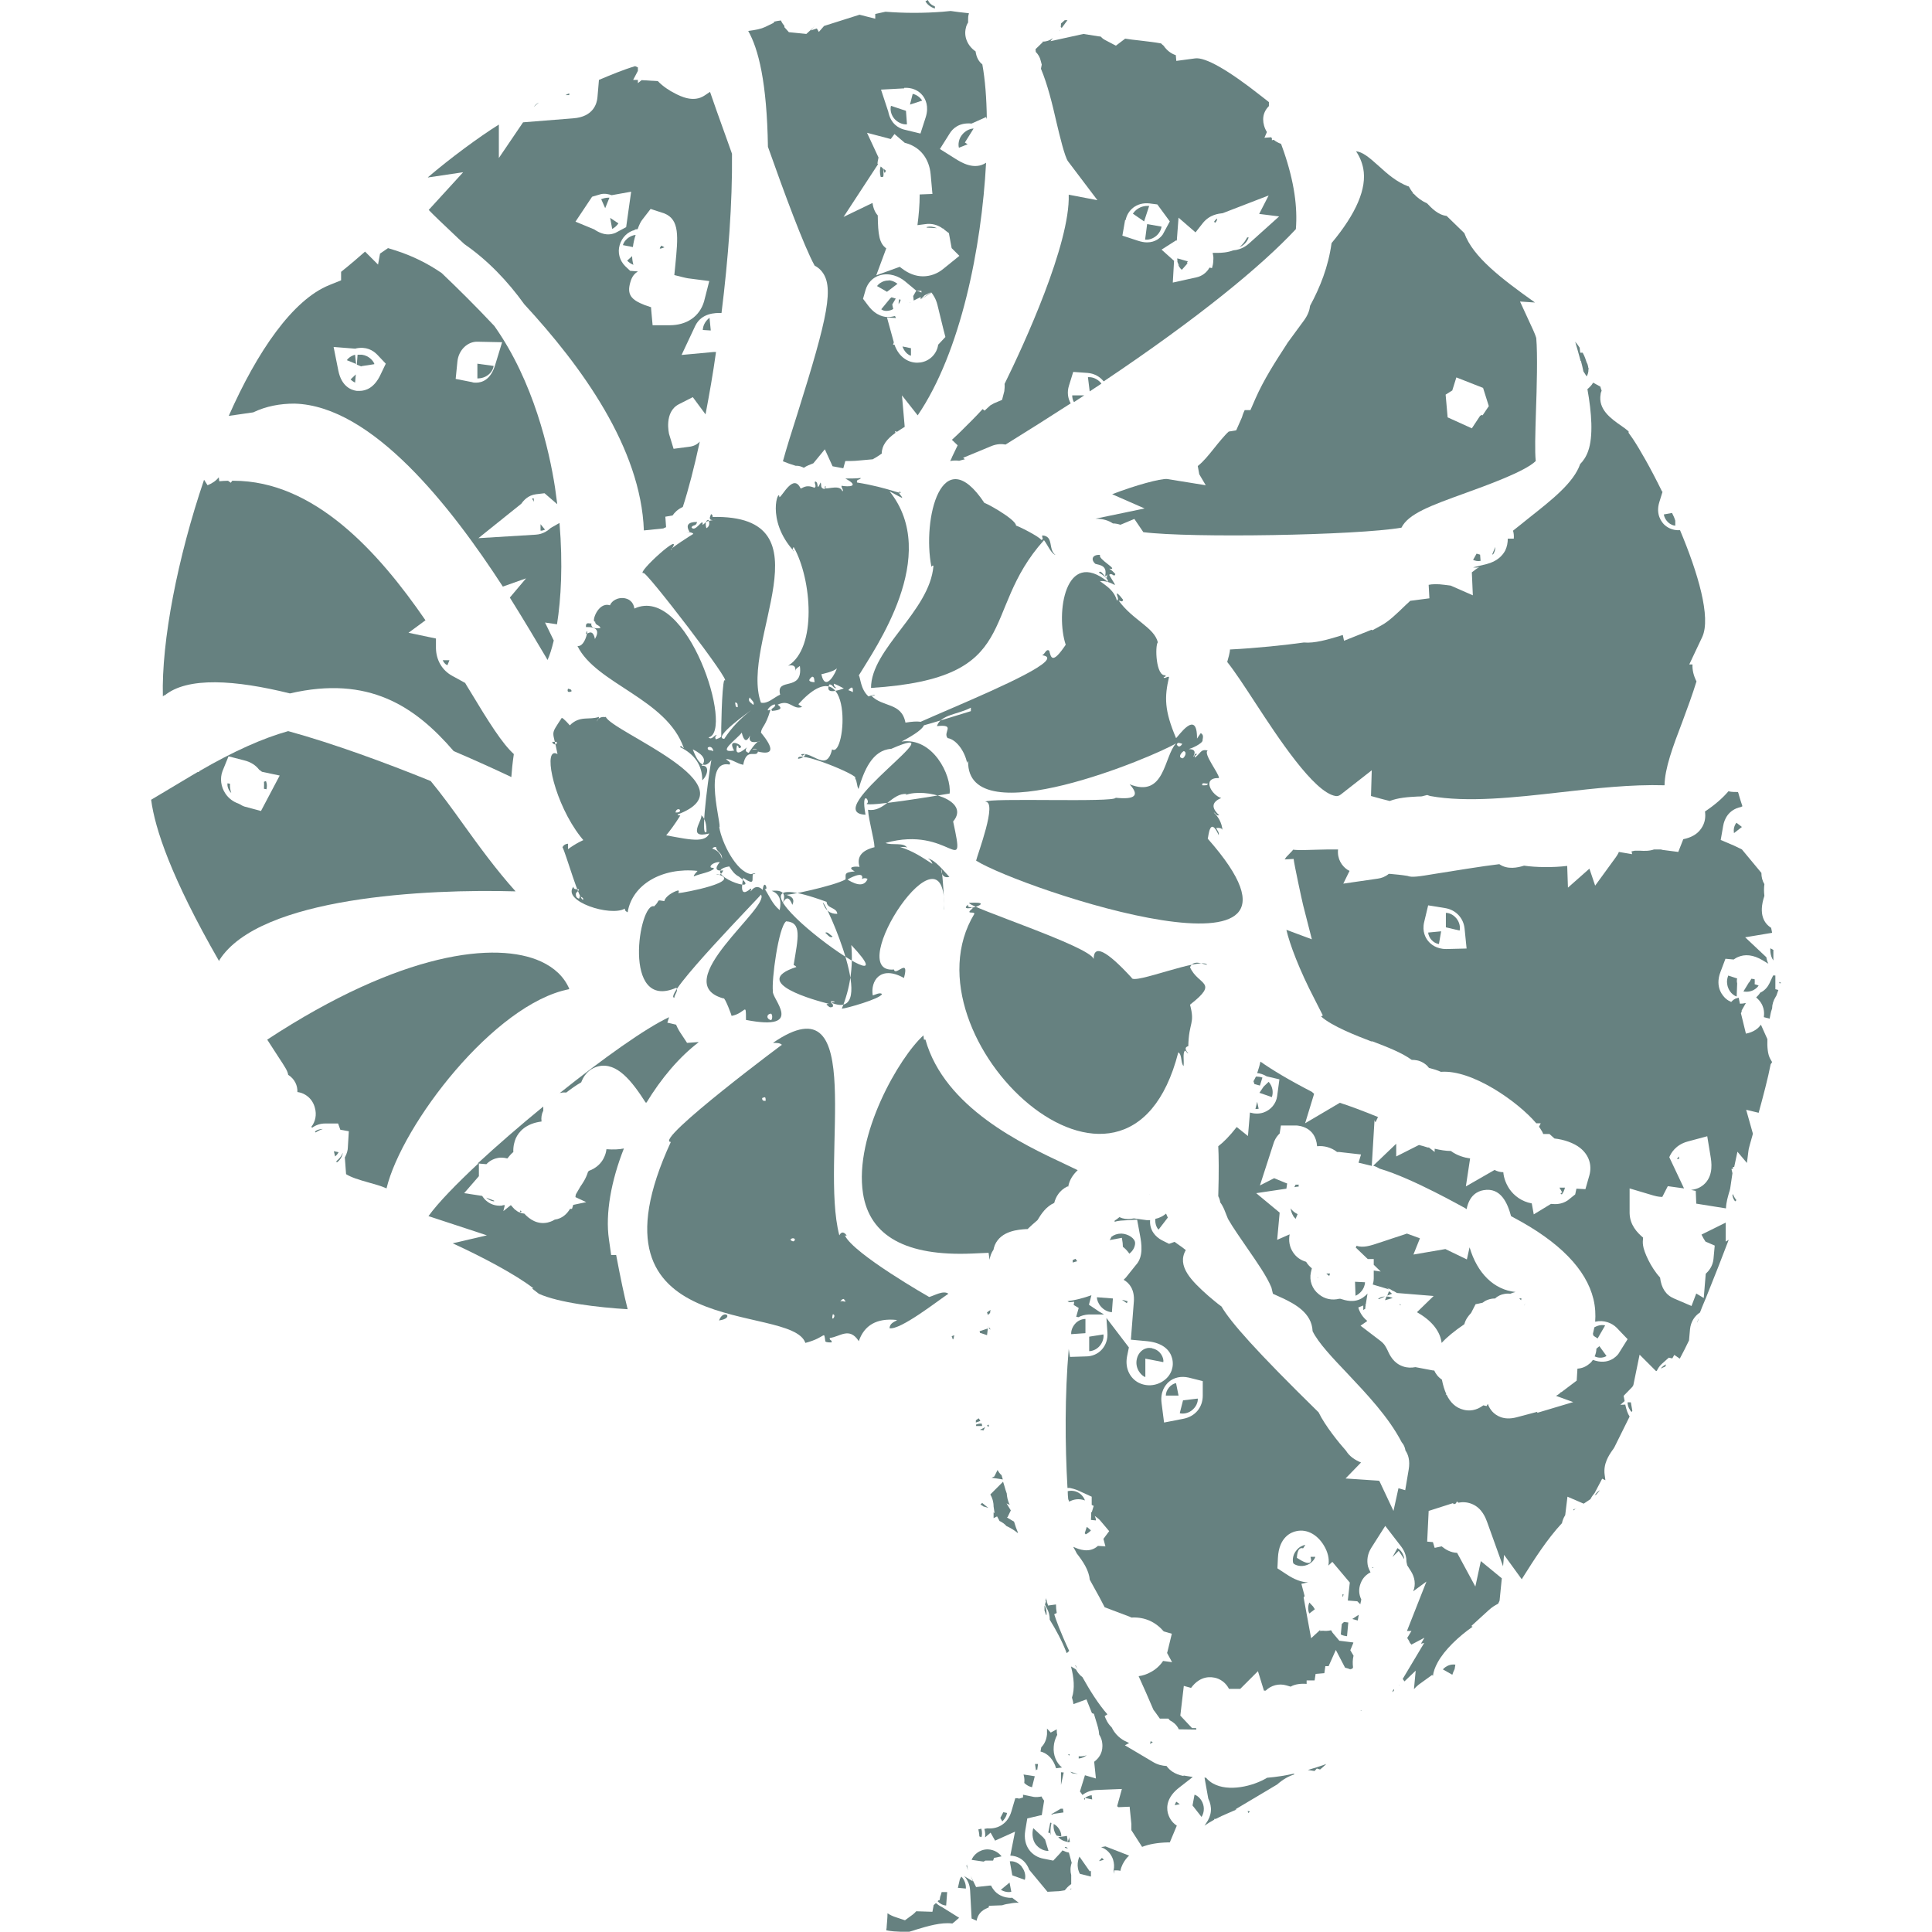 <?xml version="1.0" encoding="UTF-8"?>
<svg xmlns="http://www.w3.org/2000/svg" id="a" width="180" height="180" viewBox="0 0 65.29 77.4"><defs><style>.b{fill-rule:evenodd;}.b,.c{fill:#668180;stroke-width:0px;}</style></defs><path class="b" d="M38.29,23.18s-.02-.1.04-.18c-.03.02-.04.08-.11.07.09-.41-.2-.43-.39-.48-.19-.16-.14-.38.19-.36-.13.16.81.63.36.55.1.06.18.14.25.22-.06.16-.12-.08-.25.03.45.75.2.21-.37.25.25.19.57.37.68.78.11-.06-.02-.2,0-.29.11.06.17.17.25.26-.03.11-.1.04-.18.03.56.78,1.42,1.07,1.57,1.67-.12.14-.08,1.39.31,1.32.01.06-.03.07-.08.07.04.11.13-.04.22,0-.19.81-.19,1.34.28,2.45.06-.02.85-1.22.84.02.05-.08.1-.15.15-.22.12.07.09.16.07.29.03.07-.26.26-.55.35.23,0,.29.1.18.3.07-.01.03-.14.14-.11,0,.07-.1.04-.08.15.24-.16.23-.36.52-.28-.2.11.45.91.45,1.1-.72-.02-.28.7.09.8-.38.16-.41.39-.08.69-.14.03-.13-.09-.22-.11.2.19.32.42.35.7-.03-.08-.13-.09-.25-.08.03.1.12.15.1.29-.36-.8-.41.06-.44.14,5.63,6.38-7.43,2.03-9.28.88.05-.24.87-2.38.37-2.36.09-.17,5.2.04,5.22-.16.78.08.97-.09.56-.54,1.42.57,1.37-1.12,1.86-1.64-.83.51-8.38,3.7-8.33.72-.03,0-.03.04-.04.07-.1-.5-.45-.95-.78-1-.21-.24.35-.56-.43-.48.15-.47.87-.47,1.36-.74v.14c-7.76,2.42,4.81-2,2.85-2.24.12-.03.16-.28.29-.18.07.26.11.58.66-.24-.41-1.23-.03-3.91,1.69-2.52.03-.12-.22-.29-.36-.37.08-.14.22.17.32.22M42.11,31.46c.1,0,.22.02.22-.07-.08.02-.25-.07-.22.07M41.37,30.09c-.08.04-.27.26-.04.29.07-.04.19-.24.04-.29M41.09,29.83c.06.11.14.1.22-.03-.08-.02-.19-.09-.22.03"/><path class="b" d="M41.55,41.91c-.14.04-.14.13,0,.29-.07-.01-.07-.1-.14-.11-.09.13-.02.42-.05.62-.12-.13-.05-.46-.21-.55-2.05,8-11.17-.6-8.17-5.55,0-.12-.4.05-.07-.22-.03-.08-.23,0-.18-.15-.51.4,1.33-.15.04-.07-.05.17,4.84,1.74,4.99,2.25,0-.6.51-.35,1.52.75.04.3,2.78-.84,3.03-.52-.16,0-.53-.24-.69.1.33.74,1.19.57,0,1.5.21.79-.05.67-.07,1.68"/><path class="b" d="M35.66,21.63c.12-.03.02-.07.04-.18.48.03.22.56.53.78-.17-.04-.32-.41-.46-.59-2.63,2.92-.76,5.53-6.93,5.92,0-1.57,2.35-3.07,2.5-4.88-.01-.05-.07,0-.08.03-.38-1.93.42-5.13,2.13-2.55-.08-.09,1.27.64,1.26.9.02-.02.93.43,1.01.57"/><path class="b" d="M30.22,31.85c.81-.3,2.62.22,1.91,1.06.52,2.42-.11.13-2.71.86.25.11.75-.04.87.2-.05-.06-.19-.03-.29-.04.53.17.85.39,1.3.68-.03-.1-.1-.17-.18-.22.31.08.61.48.86.74-.19.05-.3-.04-.33-.26.03-.34.16,1.71.12,1.57.13-3.85-4.1,2.61-2.01,2.4.05.3.63-.52.4.34-.95-.53-1.35.13-1.25.7.1-.03.28-.13.37-.06-.04.19-1.47.59-1.61.59.33-.81.46-1.67.38-2.55,2.97,3.15-6.68-3.81-.99-1.73.02.28.4.21.43.48-.29.01-.48-.14-.58-.45.1-.06,2.27,4.77.36,4.02,0-.04.07-.03.11-.03,0-.05-.09-.03-.14-.04-.02.12.11.08.07.22-.14.07-.16-.02-.25-.08,0-.04.07-.03.11-.03-.53-.13-3.24-.86-1.32-1.48-.03-.04-.06-.06-.11-.08.18-1.1.34-1.71-.3-1.75-.31.23-.59,2.38-.53,2.8-.08.27,1.34,1.62-1.08,1.15,0-.76,0-.27-.58-.16.04.05-.28-.79-.32-.7-2.26-.62,1.89-3.66,1.5-4.16.02.02-3.99,4.1-3.47,4.13.01-.14.17-.27.08-.4-2.2.97-1.49-3.46-.89-3.26.27-.25.05-.27.41-.21.03-.18.35-.38.56-.43.04.05.01.06,0,.11.17,0,2.73-.48,1.51-.77.12.08.22.03.29-.14-.3.04-.35-.08-.14-.33-.05-.02-.35.04-.37.18,0,.07.12.02.14.08-.15.15-.53.19-.81.31,0-.07.08-.13.15-.22-1.41-.15-2.62.54-2.8,1.66-.05-.03-.12-.06-.11-.15-.58.34-2.54-.3-2.06-.88,0,.23.42-.04.1.26-.02.13.03.19.11.22.04,0,.03-.06.04-.11.04.06.15.05.14.15-.15.09-.69-1.84-.83-2.1.04-.08.11-.13.22-.14,0,.07,0,.15,0,.22,2.34-1.72,5.27.28,5.66-.63-.93.24-.25-.55-.32-.73.16.13.21.37.21.66-.31.36.2-3.02.2-2.88-.26.37-.51.23-.75-.42.44.22.56.44.35.66.34-.04.25.38.03.58,0-.6-.3-1.04-.89-1.33.04-.11.1.04.15.04-.68-1.98-3.52-2.57-4.26-4.09.35.05.47-.88.34-.51,0,.12.26-.27.36.23.19-.33.08-.49-.36-.48-.02-.28.23-.06.22-.18-.04.19.08.26.36.22-.03-.13-.22-.1-.21-.26-.17.07.1-.81.59-.65.17-.4.91-.42.98.13,2.13-.99,4.01,4.96,2.97,5.16.13.13.22-.09.33-.1-.06.08-.08.07-.04.18.08-.03.16-.05.22-.11-.01-.12.02-2,.12-2.26.44.27-3.22-4.5-3.24-4.29-.32.03,1.71-1.81,1.11-.93-.13,0,.88-.64.89-.64-.03-.11-.63-.08-.15-.08-.16-.27-.06-.4.3-.4-.03.19-.18.1-.22.22.15.23.49-.45.44-.1.18-.11.04-.15.55-.21-.24.05-.31-.01-.22-.19,0-.08.1.02.07.08,4.8-.1,1.07,5.01,1.94,7.44.28.06.53-.22.77-.32-.19-.73.93-.08.79-1.15-.07.06-.17.09-.18.21.02-.2-.07-.27-.29-.22,1.16-.71.95-3.45.23-4.74-.06-.03-.06.17,0,.15-1.15-1.26-.59-2.57-.58-2.16.11-.02.56-.98.85-.35.08,0,.2-.18.55-.03.12-.05-.04-.22.04-.25.09.02.08.14.1.22.06-.03.07-.12.11-.18.05.1-.03.21.14.26.03,0,.11-.12.04-.11-.12.24.58-.14.69.2.08-.02-.05-.14-.03-.22.27.05.77.04.15-.29.21,0,.42,0,.62-.02-.02.09-.19.03-.15.18,1.3.21,1.92.55,1.71.36-.09.07.09.17.1.26-.17-.08-.34-.18-.51-.27,2.07,2.58-.59,6.31-1.23,7.38.07.07.06.55.39.84.32-.12.32-.02.11-.03.47.48,1.21.26,1.37,1.08,1.04-.17.99.16-.16.76,1.25-.19,2.01,1.34,1.93,2.08-.58.1-3.25.54-3.33.41.2-.07-.24-.66-.04.44-1.92-.08,3.89-3.89,1.03-2.64-.76.05-1.09.87-1.31,1.61-.08-.14-.04-.26-.14-.44.24-.07-2.38-1.17-2.28-.77.14-.02.24-.07.3-.18-.12,0-.11.12-.18,0,.46-.13,1.02.75,1.24-.2.57.4.9-4.28-1.35-1.81.04.05.1.07.15.11-.38.14-.48-.33-.98-.09.2.14.13.22-.22.25-.11-.1.14-.12.12-.25-.06-.04-.26.1-.3.21.02.05.05-.01.11,0-.2.69-.35.66-.38.91.54.65.5.91-.12.76-.06.27-.46-.19-.59.53-.28-.06-.45-.23-.69-.23.05.07.23.12.14.22-1.12-.23-.28,2.52-.41,2.51.1.61.67,1.78,1.27,1.88.28-.08.16,0,.08,0-.06.21.12.49-.41.14.08-.08-.26.94.32.44.06.02-.01.05,0,.11.15-.21.31-.23.48-.06.06-.49.25.06.08-.04.2.3.3.6.6.85.09-.41-.02-.66-.32-.77.46-.05.6.12.43.52.14-.3.27-.29.4.04.1-.22,0-.35-.29-.41-.06.08,1.98-.35,2.42-.61.02-.2-.09-.28.37-.32-.36-.19.04-.21.19-.18-.12-.4.08-.66.6-.79-.01-.32-.23-1.05-.26-1.5.65.11.97-.69,1.55-.63M16.84,27.7c.01-.09-.07-.09-.14-.11-.04.12,0,.16.14.11M23.36,30.08c-.36-.63.56-.13.18-.11,0-.06-.03-.1-.07-.11-.08.35.05.38.4.08-.08.11-.06.18.07.22,0,0,.32-.51.45-.47-.33.1-.46.02-.4-.22-.13.27-.24.24-.33-.12-.17.25-1.05.84-.3.72M28.48,35.21c.1-.36-.56,0-.58.03.42.26.68.25.8-.02-.04-.05-.17-.05-.22,0M27.93,27.65s.13.04.18.08c.02-.22-.04-.24-.18-.08M27.47,26.77c-.08.13-.65.25-.62.24.17.79.62-.16.62-.24M27.17,27.42c-.13.29.06.35.58.16-.13-.07-.26-.14-.4-.19-.01.11.06.13.1.18-.15,0-.13-.16-.29-.15M27.01,37.37c.07.05.19.24.29.15-.08-.05-.22-.22-.29-.15M26.48,27.11c-.18.14-.14.21.1.22-.02-.09,0-.22-.1-.22M24.84,40.61c-.18,0-.22.21,0,.26.05-.05.06-.2,0-.26M24.09,30.02c.41,0,0-.05,0,0M23.98,27.94c-.1.16.06.21.14.3.08-.1-.09-.21-.14-.3M24.04,28.45s-1.59,1.12-1.08,1.15c.29-.45.66-.83,1.08-1.15M23.16,34.71c-1.33.23,1.49,1.24.39.41-.18-.09-.29-.25-.39-.41M23.39,28.15c.03.06,0,.2.11.18,0-.1,0-.2-.11-.18M22.63,33.93c-.07,0-.12.02-.15.07.21.06.34.2.39.41.02-.26-.22-.27-.24-.48M22.3,29.95c-.03.15.16.08.22.15,0-.13-.12-.23-.22-.15M22.25,21.16c.11-.07.14-.18.08-.33-.17,0-.1.32-.08.33"/><path class="b" d="M29.86,52.88c-.79-.08-1.29.21-1.51.85-.38-.59-.76-.17-1.16-.13-.03.11.1.07.07.18-.1,0-.21,0-.25-.04-.07-.47.05-.16-.8.06-.57-1.65-9.14.08-5.39-8.05-.76-.02,4.83-4.19,4.45-3.89-.07-.08-.21-.08-.36-.08,3.85-2.65,1.86,4.66,2.66,7.71.08-.15.18-.15.29,0-.02.05-.03,0-.07,0,.34.74,3.38,2.47,3.38,2.47.22-.06.57-.28.77-.13-.41.27-1.93,1.47-2.36,1.38.02-.2.17-.24.3-.32M27.76,52.04c-.09,0-.11.05-.15.11.1-.07.17.04.22-.03-.04,0-.06-.04-.07-.07M27.31,52.65c-.1.38.18.03,0,0M25.61,49.67c.06.06.17.11.18-.03-.06-.06-.15-.03-.18.03M24.59,43.96c-.05,0-.08.02-.11.03-.01.1.05.12.14.11,0-.06,0-.11-.03-.15M22.75,52.9c.65-.09.19-.5,0,0"/><path class="b" d="M18.21,28.71c.21.6,5.95,2.77,2.88,3.92,0,.04.06.03.11.04-3.43,5.53-6.09-3.13-4.92-2.46-.19-1-.31-.71.17-1.45.06,0,.31.28.32.3.41-.41.78-.2,1.17-.34,0,.11-.08.14-.11.22.07-.17.19-.24.37-.21M21.01,32.55c.09,0,.19,0,.18-.1-.07-.08-.18,0-.18.1M16.07,29.72c0,.11.21.16.18,0-.06,0-.12,0-.18,0"/><path class="c" d="M29.24,7.09h.08s.01-.04.02-.06c0-.11,0-.21-.02-.28l-.09-.08c-.04.09-.05.25,0,.42h0Z"/><path class="c" d="M31.4.26c-.16-.07-.24-.15-.28-.26l-.1.05c.05.1.19.24.38.29v-.08Z"/><path class="c" d="M25.37,1.04c-.05-.06-.1-.13-.14-.22-.1.01-.2.03-.28.05v.04s-.35.17-.35.17c-.17.08-.37.12-.68.16.41.72.75,2.06.79,4.64.64,1.81,1.44,3.98,1.87,4.76.09.05.18.11.25.19.56.61.29,1.83-.94,5.75-.21.65-.45,1.42-.58,1.9.17.07.34.13.51.18.02,0,.03,0,.05,0,.08,0,.18.03.28.08.06-.04.11-.07.16-.09l.22-.09.46-.56.31.68.43.08.08-.29c.18,0,.36,0,.54-.02l.56-.05c.12-.07.24-.14.36-.23,0-.32.2-.58.55-.83l-.02-.07.08.03c.1-.07.2-.13.31-.2l-.11-1.26.63.8c1.73-2.54,2.56-6.73,2.74-10.12-.48.32-1.02-.03-1.23-.16l-.62-.39.39-.62c.11-.18.36-.45.88-.4l.58-.26.03.08c-.01-.84-.07-1.59-.18-2.19-.15-.12-.24-.29-.27-.52-.32-.22-.48-.59-.39-.94.01-.06.04-.14.09-.22v-.1c0-.08,0-.16.03-.25h0s0-.02,0-.02c-.29-.03-.53-.06-.73-.09l-.31.03c-.77.06-1.54.06-2.3,0l-.41.09v.19s-.63-.16-.63-.16l-1.42.45-.21.24-.08-.14-.24.08.17-.2h0s-.06.07-.09.1l-.26.24-.7-.07-.18-.2ZM31.53,13.81c-.05.36-.33.65-.7.71-.04,0-.09.01-.14.01-.35,0-.73-.21-.91-.72h-.06s.03-.08.03-.08c0,0,0-.02,0-.03l-.27-.98.36.02-.04-.08c-.07.02-.14.03-.2.04-.22.02-.56-.05-.86-.44l-.22-.29.1-.35c.08-.28.29-.51.57-.59.39-.12.78.05,1,.23l.47.39h0c.1,0,.15,0,.2,0v.07c-.09-.05-.17-.06-.21-.07l-.12.21.02.18.28-.14v.09s.16-.16.16-.16c0,0,0,0,0,0l.26-.13-.43.31.44-.29c.07.09.18.25.24.49l.24.98h0s.08.31.08.31l-.29.31ZM30.17,3.52c.29-.02.57.09.74.31.11.14.26.43.12.87l-.21.65-.66-.16c-.19-.05-.53-.21-.63-.72l-.29-.88.93-.05ZM29.1,6.56c0-.07.02-.15.04-.25l-.46-.99.95.25.15-.2.41.35c.6.15.98.61,1.04,1.27l.07.78-.51.02c0,.42-.04.86-.09,1.23l.31-.04c.26-.04.51.03.71.18h.04s0,.03,0,.03l.2.15.11.6.31.31-.63.51c-.25.21-.54.31-.83.31s-.58-.11-.85-.32l-.08-.06-.94.34.4-1.08c-.28-.2-.33-.55-.34-1.32-.1-.11-.18-.27-.21-.5l-1.16.56,1.38-2.11Z"/><path class="c" d="M31.48,9.14c-.13-.06-.28-.08-.42-.04l.02.02.4.02Z"/><path class="c" d="M29.44,6.84l-.1-.08c0,.07.02.13.05.17.02-.03.03-.06.05-.09Z"/><path class="c" d="M39.9,8.99l-.08.61c.26.03.6-.17.66-.52l-.56-.1h-.02Z"/><path class="c" d="M30.28,4.98l-.04-.54-.6-.2c-.03.1-.03.31.12.5.13.16.34.26.53.24Z"/><path class="c" d="M41.12,10.46h-.01c.01.06.04.14.11.2l-.08-.07c.03.08.08.16.15.22l.24-.27h-.04s.04-.07.04-.07l-.42-.12s0,.01,0,.02c0,.02,0,.03,0,.05,0,0,0,.02.01.03Z"/><path class="c" d="M42.7,8.82v-.07s-.09.08-.12.14l.06.03s.04-.07.06-.1Z"/><path class="c" d="M43.96,9.51h-.05s-.04.07-.04.07c-.08.14-.17.24-.27.32.14-.05.3-.18.37-.39Z"/><path class="c" d="M39.99,8.25s-.05,0-.09,0c-.15,0-.4.06-.57.31l.45.31.2-.61Z"/><path class="c" d="M18.37,7.92s-.04,0-.06,0c-.08,0-.18.02-.28.06l.16.36.17-.42Z"/><polygon class="c" points="30.41 12.1 30.39 12.12 30.42 12.11 30.41 12.1"/><path class="c" d="M29.62,11.94l-.37.45c.12.1.3.06.37.04.04-.01.07-.03.11-.05l-.04-.18.14-.24-.17-.05s-.02.02-.03.03Z"/><path class="c" d="M16.6,3.81h.15s0-.07,0-.07c-.05.02-.1.04-.15.07Z"/><path class="c" d="M29.54,11.24s-.04,0-.06,0c-.21.02-.35.15-.4.22l.4.23h0s.42-.32.42-.32h0s-.17-.14-.36-.14Z"/><path class="c" d="M15.33,4.28l.2-.17s-.11.05-.2.17Z"/><path class="c" d="M30.44,14.25v-.3s-.34-.07-.34-.07c.07.21.23.35.34.37Z"/><polygon class="c" points="30.84 13.41 30.84 13.41 30.83 13.42 30.84 13.41 30.84 13.41 30.84 13.41"/><polygon class="c" points="30.45 13.75 30.45 13.74 30.45 13.74 30.45 13.75"/><path class="c" d="M11.09,7.11l1.41-.21-1.38,1.51c.21.22.59.58.93.9.16.15.32.31.5.47.94.65,1.73,1.48,2.4,2.41,2.29,2.48,4.67,5.75,4.79,9.06l.78-.08s.07-.04.11-.05l-.03-.42.29-.05c.08-.12.21-.25.41-.34.23-.71.46-1.6.68-2.62-.1.11-.24.19-.44.21l-.61.08-.18-.59s-.22-.89.4-1.2l.55-.28.51.69c.15-.79.3-1.63.42-2.5-.03,0-.06,0-.08,0l-1.3.12.55-1.17c.25-.51.8-.52,1.05-.51.27-2.17.44-4.41.42-6.38-.11-.32-.23-.64-.35-.98-.18-.5-.37-1.03-.53-1.5l-.21.14c-.45.31-.98.03-1.18-.07-.24-.12-.5-.29-.7-.5l-.65-.04-.15.12v-.13h-.19s.19-.36.19-.36v-.14s-.11-.05-.11-.05c-.5.15-.97.35-1.45.55l-.06.7c-.02.23-.15.78-.97.84l-2.01.16-.97,1.43v-1.34c-.8.5-1.95,1.35-2.84,2.11ZM19.36,9.2s.08-.02.13-.02c.06-.17.13-.31.18-.37l.34-.44.55.18c.62.25.55.93.44,2.07l-.04.4c.24.06.47.12.55.13l.85.11-.21.82c-.18.6-.69.95-1.38.95-.01,0-.02,0-.03,0h-.65s-.06-.66-.06-.66c0-.02,0-.04,0-.06-.09-.03-.18-.06-.26-.09,0,0,0,0,0,0h0c-.54-.21-.72-.42-.57-.92.06-.22.17-.35.3-.42h-.01s-.02-.01-.03-.01l-.27-.02-.2-.19c-.22-.22-.31-.54-.22-.84.09-.31.32-.54.62-.61ZM17.67,7.88l.34-.1c.17-.04.32,0,.44.04l.78-.14-.2,1.42-.43.23c-.1.04-.19.06-.29.06-.18,0-.37-.07-.56-.2l-.75-.31.66-.99Z"/><path class="c" d="M30.51,3.76l-.11.43.49-.16c-.07-.11-.2-.23-.38-.27Z"/><path class="c" d="M29.94,12.19c.04-.05.07-.12.09-.18l-.06-.02c-.02.07-.03.14-.02.2Z"/><path class="c" d="M39.18,50.23c.14-.1.24-.27.24-.43,0-.19-.28-.37-.55-.38h0c-.16,0-.3.05-.4.13-.02.05-.04.09-.07.13l.49-.09h0s0,0,0,0c.03.16.04.27.04.36.08.06.15.13.22.22l.04.06Z"/><path class="c" d="M38,52.56l-.43-.29.1-.38c-.31.11-.65.2-.96.24l.07.04.2-.02-.02.13.2.12-.1.35.09.02c.11-.06.25-.1.42-.11h.6c-.05-.04-.11-.06-.16-.1Z"/><path class="c" d="M38.01,53.91c.13-.16.16-.34.14-.45l-.57.09v.58c.12,0,.3-.06.43-.22Z"/><path class="c" d="M44.31,44.14l-.07.29s.09,0,.13-.01l-.06-.28Z"/><path class="c" d="M44.16,43.31l.04.12.22.06.1-.32c-.08-.03-.17-.04-.26-.04-.03.07-.07.13-.1.19Z"/><path class="c" d="M39.12,52.13l-.23-.06.2.14s.02-.05.03-.08Z"/><path class="c" d="M35.73,1.68l-.3.29h0s.01.11.01.11c.1.1.17.22.2.36l.04.15-.03.15v.02c.26.62.45,1.39.62,2.14.13.55.33,1.38.46,1.56l1.18,1.56-1.15-.22c.06,1.97-1.79,6-2.57,7.58.01.1,0,.19-.01.29l-.09.35-.33.14c-.05.03-.1.06-.14.08l-.23.21-.08-.06h0c-.29.32-.58.6-.86.88-.12.12-.24.23-.37.35l.23.22-.22.46c-.02.06-.05.12-.08.17h0c.11-.02.23-.03.36-.01.07-.02.14-.04.23-.06l-.07-.06,1.11-.46c.23-.1.44-.1.59-.07.92-.57,1.79-1.12,2.61-1.65-.12-.21-.15-.46-.07-.71l.17-.55.57.04c.27.02.5.15.65.34,3.82-2.56,6.33-4.63,7.7-6.1.07-.87-.06-1.87-.48-3.1l-.1-.28s-.01-.03-.02-.04c-.1-.03-.2-.09-.29-.16l-.07.02v-.08s-.02-.03-.03-.04l-.27.02.1-.23c-.1-.16-.15-.34-.15-.51,0-.21.09-.39.23-.53,0-.01,0-.03,0-.04,0-.04,0-.08,0-.12l-.32-.25c-1.33-1.05-2.24-1.56-2.64-1.5l-.75.1-.02-.23c-.19-.06-.36-.19-.49-.38-.04-.03-.07-.06-.1-.09-.26-.05-.56-.08-.88-.12-.18-.02-.37-.04-.55-.07,0,0,0,0-.01,0l-.37.28-.42-.22c-.08-.04-.14-.09-.2-.15-.02,0-.03,0-.05,0l-.63-.1-1.32.29.1-.13c-.13.11-.29.15-.44.15ZM41.09,9.64l.07-.92.68.59.29-.37c.28-.35.64-.38.8-.4l1.84-.71-.38.74.8.1-1.19,1.07c-.08.07-.29.26-.65.29-.24.09-.48.1-.63.1h-.19s0,.05.01.07c.02.08.02.16.01.25,0,.1-.02.19-.05.29l-.1-.02c-.12.22-.33.35-.52.39l-.95.21.05-.87-.5-.45.58-.37ZM39.04,8.82c.07-.38.42-.73.96-.67l.31.04.5.68-.28.52c-.09.13-.29.32-.63.32-.11,0-.23-.02-.38-.07l-.61-.2.11-.63Z"/><path class="c" d="M37.4,61.47v.02s0,0,.01,0h-.01Z"/><path class="c" d="M37.41,61.43l.03.04c.08-.04.15-.09.21-.16l-.15-.13h-.02s-.08.25-.08.25Z"/><polygon class="c" points="37.49 61.18 37.5 61.17 37.49 61.17 37.49 61.18"/><path class="c" d="M36.85,53.45l.58-.04v-.57c-.16,0-.32.08-.42.2-.12.14-.16.3-.15.41Z"/><path class="c" d="M36.72,59.74c0,.11.01.22.02.32l.04.1c.16-.09.38-.14.63-.05-.03-.09-.08-.16-.15-.23-.14-.13-.34-.19-.54-.14Z"/><path class="c" d="M61.06,21.06v-.2c-.03-.11-.08-.21-.13-.31l-.33.06c.05.27.28.44.46.45Z"/><path class="c" d="M50.37,7.47c-.48-.18-.85-.51-1.19-.82-.41-.37-.65-.56-.91-.59.14.2.24.44.29.69.15.79-.27,1.79-1.27,2.99-.13.95-.46,1.77-.86,2.51-.02.17-.08.36-.24.58l-.66.9s-.04.06-.05.08c-.46.71-.9,1.39-1.24,2.16l-.2.46h-.23c-.03.06-.07.15-.11.29l-.23.52-.3.05c-.14.12-.42.46-.57.65-.24.3-.45.56-.67.73l.06.33.26.44-1.55-.25c-.27-.02-1.27.25-2.2.61l1.3.57-1.97.41c.32,0,.54.08.7.19h0c.1,0,.2.02.29.05,0,0,.01,0,.02,0l.55-.23.34.5s.01.02.02.03c1.9.24,8.54.13,10.34-.18.28-.56,1.16-.88,2.57-1.39.8-.29,2.39-.86,2.81-1.28-.04-.41-.02-1.03.01-2.03.03-.83.07-2.26.01-2.9-.04-.13-.09-.24-.12-.31l-.53-1.15.6.04c-1.35-.96-2.49-1.83-2.83-2.78-.13-.13-.46-.45-.71-.69-.35-.04-.61-.32-.78-.5-.22-.1-.41-.24-.55-.4h-.03s.01-.03.01-.03c-.07-.08-.12-.17-.17-.26ZM52.13,15.63l.16-.51,1.07.42.23.73-.25.37-.03-.02-.07.04-.33.5-.97-.44-.08-.91.27-.17Z"/><path class="c" d="M64.61,40.75l.23.06c.03-.17.06-.29.06-.29l.04-.12c0-.16.05-.32.15-.48,0-.01.01-.02.02-.03l.08-.23-.12-.03c0-.19,0-.37,0-.55h-.09s0,0,0,0l-.15.32c-.06.12-.17.28-.37.37-.04.07-.1.13-.16.19.34.28.33.62.31.76,0,0,0,.02,0,.03Z"/><path class="c" d="M36.45.93c0,.05,0,.1-.01.15.01.01.03.03.04.04l.23-.31s-.07,0-.11,0l-.15.13Z"/><path class="c" d="M36.38,1.25l.03-.04h-.01s-.01.03-.02.04Z"/><path class="c" d="M63.18,39.09c-.04.1-.06.22-.04.33.04.32.28.48.38.5l.02-.52s-.03-.1,0-.2l-.37-.12Z"/><path class="c" d="M64.98,38.05l-.11-.06s-.03.28.12.49v-.16c0-.08,0-.17,0-.27Z"/><path class="c" d="M44.9,43.95c.07-.21.02-.44-.13-.61l-.2.19h0s-.17.25-.17.25l.49.17Z"/><path class="c" d="M56.51,47.86c.06-.08.11-.18.13-.28-.1,0-.17,0-.22,0l.11.19s-.05.03-.07.04l.06.05Z"/><path class="c" d="M64.2,39.66c.09-.05.16-.11.2-.18l-.16-.05s.01-.12,0-.2l-.13-.02-.09.15-.1-.03.09.03-.22.36s.21.05.41-.06Z"/><path class="c" d="M51.59,37.83l.09-.52-.52.05c.02.22.21.43.43.46Z"/><path class="c" d="M43.96,72.63s.04-.04.06-.06l-.09-.02.02.07Z"/><path class="c" d="M50.02,67.5h-.02s0,.01,0,.02l.02-.02Z"/><path class="c" d="M50.18,62.36c-.04-.17-.16-.29-.25-.34l-.2.36.25-.25.22.33s0-.07-.02-.11Z"/><path class="c" d="M52.13,67.09c.02-.07.05-.14.09-.22l.03-.18c-.17-.03-.37.04-.5.19l.37.21Z"/><path class="c" d="M57.09,60.43s-.08.03-.12.05l.02.03s.07-.06.1-.09Z"/><path class="c" d="M38.17,74.51s-.05-.06-.08-.08l-.12.13.19-.05Z"/><path class="c" d="M45.78,71.07s.02-.01.03-.02c-.36.08-.72.14-1.1.17-.56.34-1.55.58-2.17.23-.11-.06-.2-.14-.28-.23-.02,0-.04,0-.06-.01l.15.84c.17.35.14.68-.09,1l-.06.09c.13-.09.26-.17.39-.24v-.03s.06,0,.06,0c.16-.08.32-.16.47-.22l.37-.16h-.06s1.68-1,1.68-1c.25-.22.48-.34.68-.4Z"/><path class="c" d="M57.88,59.89c.05-.06.11-.12.16-.19-.09.05-.16.13-.21.21l.05-.03Z"/><path class="c" d="M37.61,74.98l-.42-.6s-.14.28-.03.58c.01.04.03.08.05.11l.44.11v-.24s-.02.02-.04.03h0Z"/><path class="c" d="M41.01,72.32l.2-.04-.14-.1s-.05.08-.06.14Z"/><path class="c" d="M41.36,71.15c-.36-.07-.56-.23-.68-.4-.17-.01-.36-.05-.54-.16l-1.13-.67.17-.09-.06-.03c-.29-.12-.51-.33-.64-.6-.17-.16-.24-.35-.28-.45l.11-.07c-.36-.41-.7-.95-1-1.49-.11-.08-.19-.18-.26-.31l-.2-.12c.12.45.16.89.04,1.25,0,0,0,0,0,0,.03.1.05.18.06.26l.52-.19.22.55.08.03.1.33c.04.13.1.31.11.5.08.12.13.27.13.46,0,.31-.17.51-.33.63l.07.67-.44-.13-.2.65s.07.09.1.14h0c.15-.12.35-.19.57-.2l1.01-.04-.19.69s.04.03.05.04l.45-.02.07.69c0,.09,0,.17,0,.25l.43.67c.28-.11.62-.17,1.04-.18h.07s.28-.67.28-.67c-.24-.16-.32-.37-.36-.51-.06-.26-.03-.64.46-1.02l.54-.42-.37-.06Z"/><path class="c" d="M39.05,74.48c.04-.05.08-.1.13-.14l-.95-.37-.17.03c.32.12.44.38.48.51.04.14.05.27.02.41l.03.15v-.14c.08,0,.17,0,.24.02.04-.2.13-.35.22-.47Z"/><path class="c" d="M41.22,56.62c.14.03.35,0,.51-.15.19-.17.21-.38.2-.44l-.59.07-.13.51Z"/><path class="c" d="M40.66,55.91h.5l-.1-.5c-.22.04-.41.28-.41.5Z"/><path class="c" d="M64.94,42.55l-.07-.12c-.11-.19-.13-.49-.12-.8l-.26-.58c-.1.15-.29.3-.6.36l-.2-.82.03-.06v-.05s.17-.3.17-.3c-.08.02-.15.03-.24.03l-.05-.24s-.04.01-.07.02h0c-.07.01-.16.07-.23.15-.07-.03-.14-.07-.2-.12-.11-.09-.47-.45-.23-1.08l.2-.53.33.03s.1-.07.15-.09c.3-.14.64-.1,1.01.12l.23.14c-.04-.08-.07-.17-.08-.26l-.85-.8,1.08-.18-.04-.2c-.27-.17-.52-.53-.27-1.28-.02-.16-.02-.32,0-.47-.08-.13-.12-.28-.12-.45l-.78-.94c-.1-.05-.2-.1-.31-.15l-.54-.23.1-.57c.04-.23.19-.64.71-.75l.06-.03c-.06-.18-.11-.34-.15-.48,0-.03-.02-.06-.03-.09-.13,0-.26,0-.38-.03-.24.28-.55.55-.94.81.03.21.01.45-.15.68-.17.25-.43.37-.72.43l-.2.51-.62-.08s-.05-.01-.08-.02c0,0-.01,0-.02,0-.08,0-.16,0-.25,0-.2.07-.41.06-.57.05h-.11s-.08,0-.08,0c-.03,0-.06.01-.1.02-.01,0-.03,0-.04,0l.02.12-.53-.09c-.03.08-.08.15-.12.21l-.83,1.14-.23-.68-.86.76-.03-.87c-.57.07-1.25.06-1.73-.01-.25.08-.66.17-.99-.06-.62.07-1.96.29-2.53.38-.72.12-.97.16-1.15.09-.24-.04-.48-.06-.69-.08-.02,0-.04,0-.06,0-.13.11-.29.17-.44.19l-1.38.2.25-.51s-.06-.03-.09-.05c-.22-.15-.41-.43-.37-.81-.28,0-.6,0-.82.01-.41.01-.73.03-.98,0-.01.01-.02.02-.03.04-.07.07-.15.16-.24.25h0s-.07.1-.07.1l.36-.02c.02.21.33,1.65.38,1.85l.35,1.37-1.02-.38c.13.57.52,1.61,1.13,2.78l.33.65-.07.04c.41.38,1.43.78,2.01,1h.04s-.01,0-.01,0c0,0,.01,0,.02,0,.66.25,1.2.47,1.57.74.14,0,.3.02.45.11.07.04.16.1.24.21.19.05.35.1.48.16,1.25-.1,3.09,1.2,3.82,2.06h.18s-.07.14-.07.14c.03.04.06.08.08.12.04.06.07.11.09.17h.25s.2.18.2.18c.38.04.78.18,1.03.38.35.28.48.68.37,1.09l-.16.56-.36-.02-.05.23-.3.24c-.24.16-.48.16-.67.14l-.69.42-.08-.44c-.4-.07-.71-.31-.89-.57-.14-.21-.23-.44-.25-.68-.12,0-.24-.03-.35-.09l-1.15.66.17-1.12c-.21-.03-.52-.11-.77-.3-.21,0-.43-.04-.65-.09v.13s-.23-.18-.23-.18h-.05c-.13-.04-.25-.08-.35-.1l-.91.46v-.51l-.92.88c.1.03.19.08.26.12,1.31.38,3.39,1.57,3.42,1.58l.06.04c.11-.56.44-.72.68-.76.69-.12.96.52,1.1,1.04l.11.06c1.83.97,2.9,2.07,3.19,3.26.08.33.09.63.07.91.35-.08.67.05.86.24l.44.46-.37.59c-.07.09-.4.47-1.02.24-.04.06-.09.12-.15.16-.14.12-.3.18-.47.19l-.03.48-.61.46h-.02c-.05.06-.12.11-.2.15l.69.25-1.44.43v-.04s-.83.22-.83.22c-.53.14-.83-.08-.97-.23-.07-.08-.14-.18-.18-.31l-.05.09-.13-.03c-.29.22-.57.23-.78.18-.34-.08-.55-.31-.69-.6h-.04s.03-.02.03-.02c-.08-.18-.14-.38-.18-.59-.15-.1-.25-.23-.32-.39v.03s-.74-.14-.74-.14c-.16.03-.33.03-.5-.03-.38-.13-.53-.45-.61-.63-.07-.14-.12-.26-.29-.39l-.8-.61.26-.18s0-.01,0-.02c-.17-.14-.29-.32-.35-.53l.2-.08c0,.06,0,.12,0,.18l.08-.05s0-.1.02-.15h-.03s.03-.02.03-.02l.07-.44c-.05.06-.11.11-.18.16-.35.24-.72.11-.91.05h-.04c-.28.07-.58.02-.82-.18-.27-.21-.39-.55-.32-.87l.04-.17c-.09-.07-.17-.16-.23-.26-.2-.06-.39-.17-.53-.39-.13-.2-.18-.44-.13-.71l-.5.22.1-1.09-.94-.78,1.21-.18.03-.21s-.04-.01-.06-.02l-.46-.19-.57.29.55-1.7c.02-.07.09-.24.24-.38l.05-.32h.64c.08.01.75.05.81.83h0c.28-.03.57.05.8.23.03,0,.05,0,.08,0l.88.1-.1.33c.14.03.29.07.46.11.02,0,.04.01.07.02l.11-1.84s.02.07.04.09l.1-.21c-.56-.23-1.2-.47-1.53-.57l-1.39.82.36-1.18s-.06-.05-.09-.08c-.93-.48-1.59-.88-2.06-1.21-.03.15-.08.31-.13.46.12.01.25.05.38.13l.51.12-.09.67c-.04.31-.26.56-.55.66-.18.06-.37.05-.54,0l-.08.94-.45-.36c-.29.37-.53.61-.74.77.02.39.03,1,0,2,.04.08.07.16.08.25.06.08.11.17.15.26l.16.4c.21.37.5.77.77,1.17.4.58.78,1.12.97,1.58l.06.25s.29.13.44.2c.4.2,1.12.55,1.15,1.3.23.47.8,1.07,1.4,1.7.77.82,1.64,1.73,2.17,2.75.08.09.13.2.15.33.11.16.19.4.13.76l-.14.83-.27-.08-.2.91-.56-1.19s-.02-.01-.02-.02l-1.34-.09.62-.64c-.24-.1-.46-.24-.6-.47-.27-.3-.84-1-1.1-1.54-2.52-2.47-3.53-3.62-3.89-4.24-.17-.12-.34-.27-.52-.42-.69-.61-1.28-1.2-.91-1.84,0,0,0,0,0,0-.07-.06-.18-.14-.34-.25l-.11-.08-.22.08-.28-.14c-.27-.14-.51-.41-.48-.81-.04,0-.09,0-.14,0l-.51-.07-.12.02c-.16.02-.31,0-.46-.07-.06.05-.12.1-.19.14v.05c.07-.03.16-.04.24-.05l.66-.04.12.65c.05.28.15.83-.17,1.17h0s-.4.5-.4.5c-.03.03-.06.06-.09.09.23.13.44.39.41.86l-.12,1.54.65.06c.69.07.93.41,1,.68.09.33-.03.68-.32.89-.32.24-.75.26-1.08.06-.33-.21-.49-.6-.4-1.04l.07-.34-.9-1.18.04.58c.02.26-.06.5-.22.68-.16.18-.39.28-.64.28l-.64.02-.05-.32c-.16,1.84-.15,3.84-.05,5.57h.1c.19.04.33.1.41.14l.46.21v.33s0,0,0,0c.03.01.06.03.08.04l-.08.26s-.01-.01-.02-.02v.09s0,0,0,0v.02s0,0,0,0h0s-.01.21-.01.21l.2.02c0-.05-.02-.12-.05-.18.12.08.2.16.2.16l.38.45-.23.31.08.3-.3-.02c-.34.31-.77.14-.98.04,0,0,0,.01,0,.02.05.09.1.17.13.24.24.31.49.67.52,1.05l.17.31c.15.26.29.53.43.8l.98.37s.06.02.08.04h.04c.52-.02.94.18,1.27.56h.01s.31.09.31.09l-.17.7s-.01.04-.02.07l.2.37-.36-.05c-.12.18-.28.33-.48.44-.16.09-.33.15-.5.17.2.44.4.89.59,1.34h0s.04.06.06.08l.2.28c.06,0,.12,0,.17,0h.17s.06.07.06.07c.16.08.26.19.29.24.02.02.04.06.07.12.24,0,.47.01.7.01,0-.02,0-.04-.01-.06h-.16l-.47-.5.14-1.19.29.08c.38-.51.81-.45,1.02-.39.22.07.4.23.5.43.17,0,.33,0,.45,0l.71-.71.24.78s.05,0,.07,0c.21-.21.53-.3.83-.21l.17.05c.17-.1.41-.13.64-.11v-.14s.32,0,.32,0l.04-.26.35-.03.04-.28h.13s.29-.65.29-.65l.37.71c.08.02.15.04.22.07v-.02s.06,0,.06,0c.01-.02.03-.04.04-.06-.02-.16-.02-.31.02-.47l-.13-.22.12-.29s0-.01,0-.02l-.56-.07-.27-.32s-.04-.07-.06-.1c-.12.03-.24.03-.32.02-.04,0-.08,0-.12.01v-.04s-.36.33-.36.33l-.3-1.63.04-.06-.13-.49.27-.06c-.26,0-.55-.11-.88-.33l-.35-.23.02-.42c.04-.83.53-1.03.74-1.07.45-.1.9.17,1.16.68.13.26.16.5.12.7l.16-.15.7.83-.08.72.38.03.12.12.04-.19c-.09-.19-.12-.4-.03-.64.04-.11.14-.32.4-.45-.04-.07-.07-.15-.1-.23-.06-.25-.02-.51.13-.75l.56-.88.64.83c.18.24.21.45.21.61l.03.14.14.22c.17.26.21.56.1.82l.53-.39-.78,1.98h.18s-.17.28-.17.28c.04.06.08.12.11.2l.05.05v.02s.53-.28.53-.28l-.14.24.13-.03-.86,1.44.07.1.45-.43-.07.74c.05-.06.12-.12.19-.18l.54-.39.03.04c.02-.16.08-.34.19-.54.27-.5.84-1.04,1.4-1.43l-.05-.03.69-.63c.13-.12.26-.2.38-.26.02-.04.04-.07.05-.1,0-.01.01-.02.01-.02l.09-.9-.84-.69-.22,1.02-.73-1.35c-.26-.01-.46-.13-.62-.26l-.28.06-.07-.23-.23-.02.06-1.23.97-.31.04.04s.05-.02.08-.03l.04-.08.06.05c.16-.03.34-.03.54.05.42.17.56.59.61.72l.64,1.78.04-.46.71.98s.03-.05.04-.07c.46-.73.96-1.52,1.57-2.18.02-.1.06-.21.13-.32l.09-.74.65.28c.09-.06.18-.12.27-.18.06-.12.13-.2.17-.25l.3-.57.13.06-.03-.22c-.06-.44.17-.78.31-.98.03-.04.06-.08.08-.12l.61-1.23c-.08-.12-.13-.28-.17-.46v-.02s-.2.01-.2.01l.17-.15-.04-.21.35-.36s.03-.05.04-.07l.25-1.22.65.65s.01,0,.02,0h.02c.04-.09.1-.19.2-.28l.28-.25.14.03.08-.14.22.15c.13-.24.26-.5.37-.73l.04-.45c.03-.29.18-.53.4-.67.04-.1.1-.27.24-.59.36-.89.66-1.66.91-2.32l-.12.07v-.76s-.97.48-.97.48c.05.1.11.21.16.28l.37.16-.05.54c-.03.29-.19.48-.31.59l-.08.97-.3-.18-.19.5-.7-.3c-.33-.14-.51-.42-.56-.84-.38-.41-.65-1.04-.68-1.28-.02-.11-.01-.22,0-.32-.24-.2-.53-.51-.54-.98v-.99s.94.28.94.28c.2.06.32.06.37.06l.22-.43.65.09-.59-1.25c.06-.15.25-.5.74-.63l.78-.21.13.79c.04.24.12.74-.21,1.09-.18.19-.39.25-.57.27l.19.04.02.51,1.19.19c.01-.26.08-.47.12-.62.02-.06.04-.12.05-.18l.09-.61-.04-.17h.06s0-.08,0-.08h.05s.13-.61.13-.61l.38.45.06-.48c0-.07.08-.33.18-.69l-.27-.96.5.12c.17-.62.38-1.41.48-1.94ZM51.9,38.02s-.02,0-.02,0c-.4,0-.62-.2-.72-.32-.1-.12-.25-.38-.16-.76l.16-.67.68.11c.43.07.74.4.78.83l.08.79-.8.02ZM42.13,55.91c0,.48-.31.84-.78.93l-.77.15-.1-.78c-.06-.46.15-.72.28-.84.21-.19.51-.25.81-.18l.56.14v.57Z"/><path class="c" d="M37.12,66.87s0-.01,0-.02h0s0,.01.01.02Z"/><path class="c" d="M18.72,8.95l-.33-.22.08.44c.1-.05.18-.12.25-.22Z"/><path class="c" d="M60.66,54.75l.03-.09c-.08.04-.15.09-.21.16h.01s.16-.07.16-.07Z"/><path class="c" d="M61.99,52.84s0,.02-.01.02c-.02.05-.04.09-.05.14.03-.06.05-.12.07-.17Z"/><path class="c" d="M59.28,56.18h-.13c0,.17.08.3.16.39l.03-.05-.06-.34Z"/><path class="c" d="M61.22,46.43l-.02-.1s-.06.08-.07.11l.09-.02Z"/><path class="c" d="M63.35,47.87s.01.15.11.26l.05-.05c-.06-.07-.11-.16-.14-.24-.01.01-.02.03-.02.03Z"/><path class="c" d="M51.87,36.56v.59s.55.13.55.13c.03-.12.01-.32-.13-.49-.15-.18-.33-.22-.42-.22Z"/><path class="c" d="M8.42,14.67l.52-.08s0-.02,0-.02c-.05-.12-.21-.32-.5-.36-.06,0-.12,0-.17,0l-.03.4.18.07h.01Z"/><path class="c" d="M13.06,15.16c.37.01.63-.25.66-.5l-.65-.09v.59Z"/><path class="c" d="M36.77,74.22c-.1-.02-.18-.05-.26-.09-.03.04-.06.07-.09.11l-.28.3-.4-.08c-.43-.08-.83-.47-.72-1.13l.08-.48.47-.11s.07-.02.11-.02l.09-.55v-.04s-.08-.1-.1-.16c-.09.02-.19.03-.3.02l-.44-.09v.11s-.17.05-.17.05l-.03-.02h-.11s-.16.54-.16.54c-.13.44-.49.7-.94.67h-.03s-.11.02-.11.02c.04.13.04.25.03.32v.02s.22-.19.22-.19l.18.32.8-.36-.19.96c.3.01.61.17.76.57l.73.88h-.01s.36-.02.36-.02c.12,0,.23-.02.34-.04.06-.07.14-.17.26-.25v-.36c-.04-.15-.04-.32.02-.49l-.11-.4Z"/><path class="c" d="M2.73,38.47c1.61-2.55,8.35-2.86,11.87-2.76-.79-.88-1.47-1.82-2.09-2.68-.45-.63-.88-1.22-1.31-1.74-1.77-.72-3.89-1.5-5.71-2-1,.28-2.18.8-3.57,1.61v.03s-.06,0-.06,0c-.09.05-.18.11-.27.16l-1.59.95c.15,1.15.8,3.12,2.72,6.46,0,0,.01-.02.02-.03ZM2.86,30.89l.24-.59.62.16c.29.07.48.21.61.38.04.02.07.05.11.08l.71.15-.75,1.42-.67-.18c-.06-.02-.11-.05-.16-.08l-.08-.04c-.2-.07-.38-.2-.51-.39-.19-.28-.23-.62-.12-.91Z"/><path class="c" d="M.53,27.87c.92-.77,2.85-.63,5.03-.09,3.15-.73,5.01.51,6.56,2.31.91.39,1.7.75,2.31,1.04.02-.28.05-.58.1-.92-.47-.43-.98-1.24-1.8-2.6-.05-.08-.1-.16-.15-.25l-.51-.28c-.41-.22-.65-.63-.66-1.11v-.39s-1.1-.23-1.1-.23l.68-.5c-1.89-2.75-4.46-5.59-7.69-5.59h-.05s-.04.05-.06.08l-.11-.08c-.12,0-.23.01-.35.02l-.02-.16c-.1.13-.25.24-.45.32l-.14-.22c-1.06,3.12-1.71,6.47-1.65,8.68.02-.02.04-.04.07-.06Z"/><path class="c" d="M19.07,10.44c.07.08.16.13.25.17-.03-.11-.05-.23-.05-.35l-.21.19Z"/><path class="c" d="M19.3,9.9c.02-.17.06-.34.11-.49-.25.03-.46.22-.51.41l.41.08Z"/><path class="c" d="M3.16,31.4l-.1-.02c-.02.14.05.29.15.39-.04-.12-.06-.25-.05-.37Z"/><path class="c" d="M20.55,9.9s-.07-.04-.11-.06l-.06.09v.03c.06,0,.12-.03.18-.05,0,0,0,0-.01-.01Z"/><path class="c" d="M8.17,14.21c-.17.05-.29.15-.33.22l.37.15-.04-.37Z"/><path class="c" d="M3.12,16.66l.97-.14c.52-.25,1.08-.35,1.65-.35,3.12.08,6.28,4.14,8.35,7.33l.93-.33-.65.77c.57.91,1.05,1.72,1.4,2.31.04.07.08.13.11.19.09-.19.17-.45.25-.78l-.35-.72.48.07c.16-1.01.24-2.39.1-4.06l-.35.2c-.1.09-.29.25-.6.27l-2.3.14,1.72-1.38c.09-.13.27-.34.59-.38l.34-.04.51.44c-.03-.22-.06-.44-.09-.67-.23-1.48-.85-4.24-2.43-6.47-.75-.8-1.48-1.52-2.11-2.12-.55-.38-1.17-.69-1.86-.91l-.29-.09-.32.22-.08.44-.52-.52c-.25.22-.56.49-.96.81v.34s-.47.19-.47.19c-1.47.59-2.89,2.66-4.03,5.24ZM12.27,14.48c.05-.47.42-.81.82-.79l.97.02-.28.92c-.18.59-.53.7-.76.7-.06,0-.12,0-.16-.02l-.66-.13.07-.7ZM8.2,13.96c.42-.09.69.08.85.24l.35.37-.22.46c-.24.5-.57.63-.83.63-.04,0-.07,0-.11,0-.22-.03-.61-.17-.74-.81l-.19-.95.88.07Z"/><path class="c" d="M8.17,15.34l.03-.34-.21.2c.06.06.12.1.19.13Z"/><path class="c" d="M15.26,51.62l.27.21c.79.36,2.38.55,3.56.62-.14-.55-.29-1.27-.46-2.17h-.2l-.09-.63c-.15-1.03.09-2.35.6-3.64-.19.04-.42.05-.7.03-.01.12-.05.24-.11.36-.09.18-.27.39-.6.51,0,.01-.02.03-.03.04-.08.27-.23.48-.3.58l-.18.31s-.02.06-.02.09v.03s.43.2.43.2l-.52.11-.05.16h-.08c-.12.2-.31.39-.61.43-.11.07-.22.1-.3.12-.4.08-.71-.13-.92-.36-.11-.01-.22-.05-.31-.11v.17s0-.18,0-.18c-.06-.03-.11-.08-.15-.13l-.08-.09-.3.24.06-.24h-.06s-.04.01-.06.02h-.02s.01,0,.01,0c-.23.02-.45-.05-.62-.2-.07-.06-.12-.13-.16-.19l-.72-.11.59-.68v-.53c-.9.84-1.63,1.59-2.02,2.13l2.34.77-1.37.32c1.16.53,2.54,1.26,3.23,1.8Z"/><path class="c" d="M31.7,76.41c-.11-.05-.19-.11-.26-.17-.03.03-.06.06-.09.08l-.05.27-.63-.02s-.01,0-.02,0c-.05.06-.11.11-.15.14l-.3.22-.36-.12c-.13-.04-.25-.1-.34-.16,0,.18-.02.35-.03.49,0,.06-.01.13-.02.19.12.03.38.07.92.06h0c.07-.02.18-.05.29-.09.43-.13.99-.3,1.44-.24.02-.02.03-.03.05-.04l.22-.19-.69-.43Z"/><path class="c" d="M34.49,76.03c-.37.02-.62-.17-.72-.3-.03-.04-.08-.1-.12-.19-.02,0-.04,0-.06,0l-.54.06-.22-.45.09.22-.35-.21c.14.15.23.35.24.58l.06,1.12.16.07s.03.01.04.02c.04-.23.17-.41.45-.52.01,0,.03-.01.04-.02v-.06s.53-.02.53-.02c.12-.04.22-.06.32-.07.1-.02.23-.04.35-.03l-.29-.22Z"/><path class="c" d="M16.75,39.61c-.21-.48-.59-.84-1.13-1.09-1.79-.82-5.59-.4-10.97,3.13.14.22.29.45.44.68.29.44.38.58.4.73.27.17.38.44.37.69.33.04.61.28.7.63.08.28.02.56-.14.76,0,.01.02.03.03.04.16-.12.35-.17.52-.17h.52l.09.25.34.06-.04.66c0,.08-.03.23-.12.39l.05.67c.21.13.5.22.89.33.24.07.49.13.73.24.62-2.56,4.31-7.39,7.31-7.98Z"/><path class="c" d="M36.86,75.65s-.03.03-.04.04c.01,0,.03,0,.04,0v-.04Z"/><path class="c" d="M7.37,46.33c.06-.05.11-.11.14-.17l-.19-.04.05.21Z"/><path class="c" d="M7.67,46.2h0c-.03.07-.07.13-.1.17-.03.04-.08.09-.15.15,0,.02.01.04.02.05.12-.08.2-.21.24-.37Z"/><path class="c" d="M4.6,31.29l-.08.03c.01.1,0,.19,0,.28l.1.02c.03-.12.02-.23-.02-.33Z"/><path class="c" d="M6.57,45.34s.01.02.02.03c.09-.06.19-.11.29-.14-.1,0-.21.02-.32.1,0,0,0,0,.01.01Z"/><polygon class="c" points="4.22 31.44 4.21 31.44 4.22 31.44 4.22 31.44"/><path class="c" d="M60.53,19.69c-.45-.92-.89-1.69-1.17-2.11l-.17-.24v-.06c-.08-.07-.2-.16-.29-.22-.42-.29-.94-.66-.83-1.27,0-.04.02-.09.04-.14-.02-.05-.04-.11-.05-.16l-.29-.16c-.07.12-.16.2-.23.26.17.94.24,1.89.03,2.48-.08.23-.2.4-.32.52-.26.75-1.13,1.43-2.04,2.15-.22.18-.45.36-.65.52.03.1.04.21.03.32h-.24c0,.16-.03.32-.1.47-.1.19-.31.44-.76.55l-.53.13c.12.02.22,0,.25-.01-.07.03-.2.13-.3.21l.04.92-.89-.39-.24-.03c-.28-.04-.51-.03-.64,0l.03.54-.77.1c-.05.05-.1.1-.16.15-.41.4-.7.67-.97.82l-.38.21-.04-.02-1.1.44-.05-.23c-.06.02-.11.03-.16.05-.44.13-.97.29-1.4.25-.7.1-1.93.23-2.96.28,0,.07-.02.15-.04.24l-.07.26c.31.39.67.94,1.14,1.66.87,1.33,2.33,3.57,3.2,3.71.07.01.13,0,.21-.06l1.24-.97-.03,1.03c.25.07.54.15.75.2.33-.13.73-.16,1.13-.18.09,0,.16,0,.21-.02l.16-.04.12.04c1.48.27,3.39.06,5.23-.15,1.4-.16,2.84-.32,4.16-.28.01-.68.33-1.54.72-2.56.19-.51.4-1.08.56-1.6-.12-.24-.17-.46-.16-.68h-.13s.52-1.1.52-1.1c.36-.78-.17-2.57-.89-4.28-.32.02-.52-.12-.63-.22-.11-.11-.35-.41-.2-.9l.13-.42Z"/><path class="c" d="M36.26,70.84l.23-.03c-.23-.19-.36-.5-.33-.84.01-.16.06-.32.14-.47-.02-.07-.02-.15-.02-.22l-.24.13-.15-.16v.23c-.02.2-.09.38-.23.52l-.03.17c.32.08.53.35.62.66Z"/><path class="c" d="M37.41,72.03l.29.06-.02-.17c-.11.01-.2.06-.27.11Z"/><path class="c" d="M34.88,74.78c-.17-.2-.4-.23-.48-.21l.1.56.5.18c.04-.11.03-.34-.13-.53Z"/><path class="c" d="M37.48,70.32c-.12.04-.22.05-.32.04v.09c.13-.01.24-.07.32-.13Z"/><path class="c" d="M32.46,75.18l-.06.1-.08.35.32.03c.01-.19-.07-.37-.18-.48Z"/><path class="c" d="M15.33,20.11v-.14s-.05,0-.07,0l.07.13Z"/><path class="c" d="M15.61,21.26c.06,0,.12-.02.17-.04l-.18-.22v.26Z"/><path class="c" d="M48.46,68.51v.03s.06,0,.06,0c-.02,0-.04-.01-.06-.02Z"/><path class="c" d="M46.34,70.91l.27.04.09-.1.13.04c.07-.06.16-.13.25-.22-.25.09-.5.17-.74.24Z"/><polygon class="c" points="40.02 69.87 40.13 69.79 40.04 69.76 40.02 69.87"/><path class="c" d="M37.37,72.05l.04.07v-.09s-.03.01-.04.02Z"/><polygon class="c" points="48.12 64.86 48.34 64.92 48.38 64.69 48.12 64.86"/><path class="c" d="M42.15,72.3c-.07-.25-.26-.38-.35-.4l-.08.43.36.46c.06-.09.13-.27.07-.49Z"/><path class="c" d="M36.14,72.67l.41-.06-.02-.15h-.09s-.39.23-.39.23c0,0,0,0,0,0,.03,0,.06,0,.08.01v-.04Z"/><path class="c" d="M36.46,73.57c.02-.13-.08-.38-.3-.5-.02.13,0,.31.12.47l.17.03Z"/><path class="c" d="M36.04,73.5c-.02-.11-.01-.22,0-.31l.03-.16s-.03,0-.05-.01l-.08.4c.07,0,.09.03.09.08h.01Z"/><path class="c" d="M36.77,70.34l.03-.06h-.06s.02.04.03.06Z"/><path class="c" d="M35.4,73.83c.16.27.44.33.55.32l-.14-.46s-.05-.04-.06-.07l-.41-.38s-.1.31.06.59Z"/><path class="c" d="M63.42,33.37l.31-.24s0,0,0,0l-.22-.17c-.1.13-.12.28-.1.41Z"/><path class="c" d="M65.29,39.37l-.06-.03s0,.03,0,.05h.06s0-.01,0-.01Z"/><path class="c" d="M38.54,52.02l-.65-.05c0,.22.22.57.6.6l.04-.55Z"/><path class="c" d="M32.36,5.92l.35-.14-.11-.07.35-.56c-.12,0-.27.06-.4.18-.22.21-.22.48-.19.58Z"/><path class="c" d="M22.42,13.24l-.05-.51c-.13.1-.26.27-.27.49l.32.02Z"/><path class="c" d="M40.73,48.78l-.07-.16c-.12.1-.27.18-.43.21-.02.23.08.39.13.43l.37-.48Z"/><polygon class="c" points="36.82 70.98 36.9 71.04 37.13 71.07 36.82 70.98"/><path class="c" d="M49.16,52.03l.02.02.25-.11c-.12,0-.22.05-.27.09Z"/><path class="c" d="M45.76,48.73s.06.07.09.1l.08-.19c-.11-.05-.21-.13-.28-.23.01.08.04.2.11.31Z"/><path class="c" d="M46.75,51.19l-.02-.03s0,.02,0,.03h.02Z"/><path class="c" d="M49.51,51.91l.2-.08s-.08-.08-.12-.1l-.07.18Z"/><path class="c" d="M49.43,52.09l.31-.09c-.09-.04-.17-.06-.25-.06l-.06.15Z"/><path class="c" d="M50.03,52.24s0,.03,0,.05c0,0,.02,0,.03,0,0-.02-.02-.04-.03-.06Z"/><path class="c" d="M58.31,54.33l-.29-.4-.12.1c0,.11-.03.22-.07.31.19.09.38.05.48-.02Z"/><path class="c" d="M57.82,53.17c-.02.1-.04.19-.06.27l.03.08.16.1.3-.52c-.1-.03-.26-.02-.42.07Z"/><path class="c" d="M45.99,47.46s-.09,0-.14,0c-.02.03-.03.06-.05.1l.11-.02s.04,0,.06,0v-.07Z"/><path class="c" d="M48.25,51.91c.15-.06.37-.26.38-.54l-.4-.02.02.56Z"/><path class="c" d="M47.23,51.02c-.05,0-.1,0-.15,0,.04.04.08.07.12.1,0-.03.02-.06.03-.1Z"/><path class="c" d="M47.78,63.87h-.05s0,.05,0,.08c0,0,.01.02.02.02,0-.03.02-.07.02-.11Z"/><path class="c" d="M46.55,64.36l-.15-.16c-.08.19-.04.37,0,.44l.22-.17-.07-.11Z"/><path class="c" d="M48.92,62.8s0,.01.01.02l.04-.03h-.05Z"/><path class="c" d="M47.7,65.06l-.04.42c.07.04.16.06.25.07l.05-.55-.17-.02-.08.07s0,0,0,0Z"/><path class="c" d="M49.77,67.68l-.04.08s0,.02,0,.03l.06-.06s0-.03,0-.05Z"/><path class="c" d="M52.72,50.46l-.87-.42-1.28.22.26-.65c-.16-.06-.33-.12-.52-.19l-1.18.39c-.27.09-.57.19-.84.1l-.03.07.48.46h.24s0,.23,0,.23l.28.27-.28-.04v.32s0,.13-.04.24l.67.2s-.07-.05-.1-.07c.07.03.15.06.21.11.08.03.14.07.19.1l1.47.12-.67.65c.66.37.94.82.99,1.23.2-.22.5-.47.91-.75.05-.19.15-.32.27-.45l.18-.35.28-.06c.1-.08.27-.17.5-.17,0,0,0,0,0,0,.13-.12.27-.16.32-.17.11-.03.21-.03.29-.02.07-.03.13-.05.21-.07-.86-.09-1.53-.74-1.84-1.79l-.11.49Z"/><polygon class="c" points="46.41 64.66 46.4 64.65 46.41 64.66 46.41 64.66"/><polygon class="c" points="55.01 52.29 55.01 52.3 55.06 52.21 55.01 52.29"/><path class="c" d="M54.9,52.02s-.06-.01-.09-.01c.02.03.05.05.07.08l.02-.07Z"/><path class="c" d="M40.1,54.01s-.08-.01-.11-.01c-.26,0-.45.21-.5.44-.09.38.18.68.34.73v-.74s.72.14.72.14c.03-.15-.1-.48-.44-.55Z"/><polygon class="c" points="56.66 55.47 56.66 55.47 56.65 55.48 56.66 55.47"/><path class="c" d="M46.45,62.39c.07.21-.02.37-.55.02h0c.02-.35.13-.42.25-.38l.09-.14c-.11.02-.24.08-.34.2-.2.22-.17.48-.14.54.03.04.22.15.47.09.26-.06.39-.27.41-.35h-.19Z"/><path class="c" d="M33.51,53.16h0s0,.01.01.02v-.03s0,0,0,0h-.01Z"/><path class="c" d="M19.84,44.18c.59-.97,1.31-1.83,2.1-2.43-.02,0-.03,0-.05,0l-.42.03-.23-.35c-.05-.07-.14-.21-.21-.38l-.35-.08.07-.22c-.96.45-2.65,1.66-4.38,3.04.08-.02.16-.03.26-.02.18-.14.39-.29.6-.41.16-.42.44-.58.68-.64.75-.18,1.35.59,1.9,1.45h.04Z"/><path class="c" d="M35.87,64.71c.01-.12,0-.26-.08-.39v.2s.04.1.05.15c0,.01.02.03.03.04Z"/><rect class="c" x="36.17" y="52.19" width=".06" height="0" transform="translate(-20.17 81.47) rotate(-82.71)"/><path class="c" d="M36.45,71v.51s0,0,0,0l.11-.5s-.08-.01-.12-.01Z"/><polygon class="c" points="40 47.86 40.01 47.85 40 47.85 40 47.86"/><path class="c" d="M36.23,64.28l-.29.04s0,.02.01.04c0-.01,0-.02-.01-.04h-.01s-.01-.05-.01-.05c-.02-.04-.05-.08-.08-.12,0,0,0,.02,0,.03l-.03.1.05.11c.11.18.14.35.14.5.23.37.49.84.68,1.34l.1-.09c-.34-.72-.56-1.32-.6-1.47l.1-.05c-.02-.11-.03-.23-.03-.34Z"/><path class="c" d="M32.13,53.67c.02-.05.03-.1.04-.16,0,0,0-.01,0-.02-.03.02-.07.03-.1.04.02.04.03.08.04.12h.02Z"/><path class="c" d="M33.56,53.21s.04.04.06.06c0-.02-.01-.04-.02-.07h-.04Z"/><path class="c" d="M36.74,47.54h0c.05-.28.2-.49.38-.66-.16-.08-.33-.16-.48-.23-1.73-.81-4.85-2.27-5.62-5h-.06s-.02-.17-.02-.17c-.95.85-2.79,3.99-2.42,6.34.27,1.71,1.74,2.51,4.36,2.4l.67-.03.04.28s0,0,0,0c.02-.13.06-.27.16-.41,0,0,0,0,0-.01.01-.07.04-.13.05-.17.25-.58.96-.62,1.26-.64h.05c.11-.11.25-.23.4-.36.15-.25.34-.54.67-.69.06-.23.2-.5.53-.66Z"/><path class="c" d="M33.78,59.15l-.11.05.45.07-.05-.17c-.07-.06-.12-.13-.16-.21l-.13.26Z"/><path class="c" d="M53.85,21.91l-.12.29.02.02c.07-.08.1-.2.1-.31Z"/><path class="c" d="M33.23,60.28s.08.04.11.07l.2.06-.25-.2-.07.07Z"/><path class="c" d="M34.31,60.78l.13-.27-.17-.28.13.06h0c-.09-.17-.11-.33-.12-.43v-.02c-.04-.11-.07-.21-.1-.32l-.05-.16-.51.51c.08.14.13.3.13.48l.04.27-.04-.03v.23l.14-.07s.05.09.07.13l.02.03s0,.01,0,.02c.11.05.21.12.29.21.14.06.29.15.44.27h.02c-.06-.14-.11-.28-.16-.45l-.29-.17Z"/><path class="c" d="M34.46,75.79l-.07-.37-.35.29c.12.07.27.11.42.08Z"/><path class="c" d="M34.98,71.43c.09.09.21.15.31.17l.11-.44-.45-.07c.04.13.04.25.03.33h0Z"/><polygon class="c" points="31.38 76.2 31.39 76.19 31.39 76.18 31.38 76.19 31.38 76.2"/><path class="c" d="M33.51,74.09c-.35,0-.58.25-.64.42l.48.07.07-.04h.31s.04-.11.04-.11l.3-.06c-.1-.13-.28-.27-.55-.28h-.02Z"/><path class="c" d="M36.62,73.99s-.01.02-.02.03c.04.02.08.03.13.03l-.06-.05s-.03,0-.05-.01Z"/><path class="c" d="M36.77,73.6c0,.06-.02.12-.05.18l-.03-.23-.35.05c.12.13.28.18.38.19,0,0,0,0,0,.01,0,0,0,0,.01,0h0s.06,0,.08-.01l-.04-.19Z"/><path class="c" d="M57.28,14.46c.04.14.07.28.1.42l.13.2c.04-.07.08-.17.07-.3l.02.02s-.02-.06-.03-.09v-.02c-.01-.06-.03-.12-.06-.17-.04-.12-.08-.25-.16-.39h-.1s-.02-.2-.02-.2c-.05-.08-.11-.16-.18-.24.07.23.14.48.21.74h0s0,.02,0,.02Z"/><path class="c" d="M38.05,15.34c-.14-.16-.32-.23-.47-.23-.02,0-.03,0-.05,0l.07.57c.16-.1.31-.21.47-.31,0,0-.01-.02-.02-.03Z"/><path class="c" d="M36.9,15.84c0,.09.02.19.07.27.14-.09.27-.18.41-.27h-.47Z"/><path class="c" d="M11.87,26.65l.08-.2h-.27s.07.16.19.2Z"/><path class="c" d="M13.74,48.13v-.03s-.32-.12-.32-.12c.09.08.2.14.32.15Z"/><path class="c" d="M14.51,46.16c-.01-.23.04-.42.1-.56.12-.26.4-.59,1.03-.67-.02-.15,0-.3.07-.43v-.17c-.93.76-1.84,1.55-2.63,2.28l.35.03c.17-.18.36-.23.46-.25.09-.02.23-.02.38.02.07-.09.15-.18.23-.25Z"/><path class="c" d="M33.26,73.61c.03-.07.04-.21,0-.35l-.12.03c.02.09.04.19.04.28l.08.03Z"/><path class="c" d="M37.1,50.53s-.04-.07-.07-.1l-.11.05s0,.08,0,.1c.05-.02.11-.03.17-.05Z"/><path class="c" d="M35.85,64.02s0,.07-.02.11c.03.04.05.08.08.12l-.06-.23Z"/><path class="c" d="M33.49,52.58l.03.1s.06-.05.09-.08c0-.04.01-.08.02-.12l-.05.03s-.07.05-.1.07Z"/><polygon class="c" points="35.46 70.9 35.46 70.89 35.46 70.89 35.46 70.89 35.5 70.9 35.53 70.67 35.41 70.67 35.45 70.94 35.46 70.9"/><path class="c" d="M33.22,53.4l.27.09s0-.01,0-.02l.03-.25-.33.11.02.08Z"/><path class="c" d="M31.9,75.8h-.23c-.02.08-.04.14-.06.19l-.02.13-.06.02s-.01.02-.02.03c.09.1.21.16.34.17l.04-.54Z"/><path class="c" d="M32.69,74.7l-.03.05.07.18c-.02-.06-.04-.14-.05-.23Z"/><path class="c" d="M34.29,72.63l-.15-.03-.12.23.08.14c.08-.08.17-.2.19-.35Z"/><path class="c" d="M37.1,66.85h0s-.04-.09-.06-.13h-.02s.04.08.08.13Z"/><path class="c" d="M14.8,48.49l-.03.07s.04,0,.07-.02c-.01-.02-.03-.03-.04-.05Z"/><path class="c" d="M53.24,22.22l-.14-.04-.14.25c.09.04.19.06.3.04l-.02-.26Z"/><path class="c" d="M33.35,57.3l.06-.13c-.07.05-.14.08-.21.11l.14.02Z"/><path class="c" d="M33.57,57.11s-.03-.02-.05-.02c-.01.01-.03.02-.04.03l.08.04s0-.03,0-.05Z"/><path class="c" d="M33.05,57.07s0,.04,0,.06h.24s0-.06-.02-.1c-.07,0-.14.01-.22.04Z"/><path class="c" d="M33.22,56.92s-.04-.07-.07-.1l-.11.08s0,.06,0,.09l.17-.06Z"/><path class="c" d="M33.52,57.08l.04.03s0-.02,0-.03h-.04s0,0,0,0Z"/></svg>
